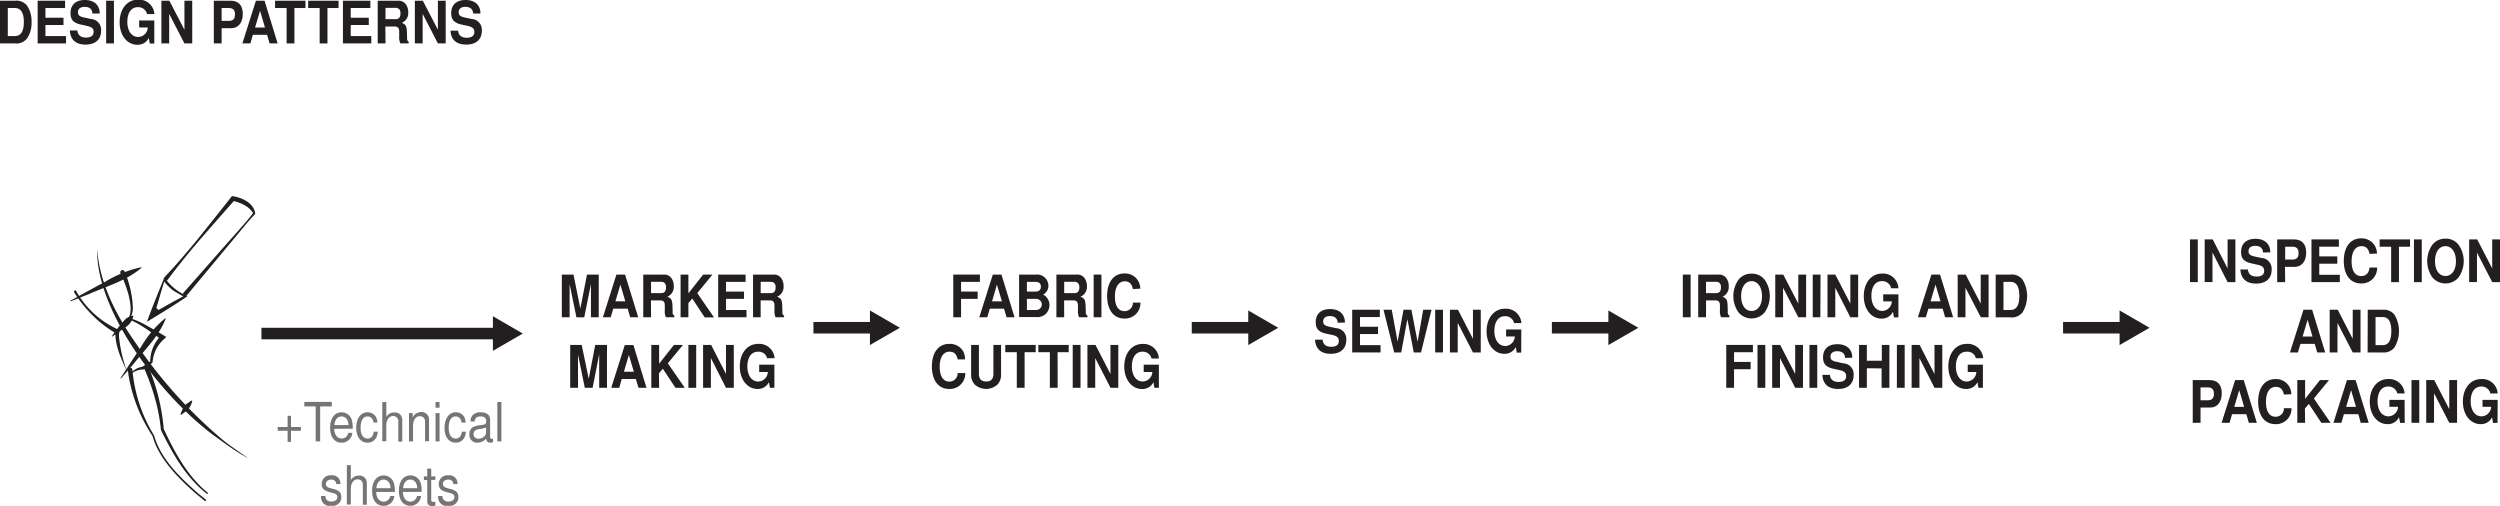 <svg xmlns="http://www.w3.org/2000/svg" viewBox="0 0 554.41 112.17"><defs><style>.cls-1{fill:#757576;}.cls-2{fill:#231f20;}.cls-3{fill:none;}.cls-4{fill:#221f1f;}</style></defs><g id="Layer_2" data-name="Layer 2"><g id="Traditional_Processes" data-name="Traditional Processes"><path class="cls-1" d="M66.73,95.53h-2.2V98h-.75V95.53h-2.2v-.84h2.2V92.21h.75v2.48h2.2Z"/><path class="cls-1" d="M71,97.89h-1V90.13H67.49v-1h6.09v1H71Z"/><path class="cls-1" d="M74.14,95.09a2.42,2.42,0,0,0,.3,1.34,1.49,1.49,0,0,0,2.8-.44h.89a2.34,2.34,0,0,1-2.38,2.18c-1.58,0-2.54-1.26-2.54-3.34s1-3.4,2.56-3.4A2.36,2.36,0,0,1,78,93.08a6.26,6.26,0,0,1,.22,2Zm3.15-.82c0-1.13-.63-1.92-1.53-1.92s-1.53.76-1.6,1.92Z"/><path class="cls-1" d="M82.83,93.72c-.11-.88-.57-1.37-1.32-1.37-1,0-1.54.94-1.54,2.51s.58,2.39,1.56,2.39c.76,0,1.22-.51,1.36-1.52h.9c-.11,1.54-1,2.44-2.28,2.44C80,98.17,79,96.89,79,94.86s1-3.43,2.48-3.43a2.14,2.14,0,0,1,1.83.93,2.86,2.86,0,0,1,.38,1.36Z"/><path class="cls-1" d="M85.67,89.15v3.32a1.94,1.94,0,0,1,1.78-1,1.61,1.61,0,0,1,1.76,1.71v4.75h-.88V93.54a1.15,1.15,0,0,0-.37-1,1.18,1.18,0,0,0-.78-.28c-.92,0-1.51.84-1.51,2.13v3.46h-.89V89.15Z"/><path class="cls-1" d="M91.52,91.61v1a2,2,0,0,1,1.86-1.23,1.63,1.63,0,0,1,1.76,1.71v4.75h-.88V93.54a1.12,1.12,0,0,0-1.15-1.24c-.92,0-1.51.84-1.51,2.13v3.46h-.9V91.61Z"/><path class="cls-1" d="M97.48,90.41h-.9V89.15h.9Zm0,7.48h-.89V91.61h.89Z"/><path class="cls-1" d="M102.37,93.72c-.11-.88-.58-1.37-1.32-1.37-1,0-1.55.94-1.55,2.51s.59,2.39,1.57,2.39c.75,0,1.21-.51,1.36-1.52h.9c-.11,1.54-1,2.44-2.28,2.44-1.52,0-2.47-1.28-2.47-3.31s1-3.43,2.48-3.43a2.17,2.17,0,0,1,1.83.93,2.86,2.86,0,0,1,.37,1.36Z"/><path class="cls-1" d="M109.34,98.06a1.74,1.74,0,0,1-.6.11c-.58,0-.85-.28-.92-.92a2.53,2.53,0,0,1-1.89.92,1.72,1.72,0,0,1-1.84-1.86,1.7,1.7,0,0,1,1-1.68,6.09,6.09,0,0,1,1.79-.38c.73-.11.92-.27.93-.7v-.26c0-.6-.44-.94-1.25-.94s-1.23.35-1.31,1.12h-.89a2,2,0,0,1,.38-1.31,2.32,2.32,0,0,1,1.86-.73c1.37,0,2.09.6,2.09,1.71v3.7a.44.44,0,0,0,.48.49.72.72,0,0,0,.19,0Zm-1.55-3.27a4.07,4.07,0,0,1-1.43.34c-1,.16-1.34.5-1.34,1.16a1,1,0,0,0,1.1,1,1.78,1.78,0,0,0,1.32-.56,1.05,1.05,0,0,0,.35-.81Z"/><path class="cls-1" d="M111.19,97.89h-.9V89.15h.9Z"/><path class="cls-1" d="M74.57,107.36a1,1,0,0,0-1.11-1c-.73,0-1.19.36-1.19,1,0,.44.31.71,1,.9l.85.23c1.11.3,1.58.81,1.58,1.75,0,1.21-.9,2-2.31,2A2,2,0,0,1,71.21,110h.94a1.42,1.42,0,0,0,.25.81,1.45,1.45,0,0,0,1.11.42c.78,0,1.3-.4,1.3-1,0-.44-.25-.7-.86-.86l-.83-.23c-1.33-.36-1.77-.83-1.77-1.81a1.91,1.91,0,0,1,2.14-1.92,1.79,1.79,0,0,1,2,1.93Z"/><path class="cls-1" d="M77.8,103.15v3.32a2,2,0,0,1,1.79-1,1.61,1.61,0,0,1,1.76,1.71v4.75h-.89v-4.35a1.15,1.15,0,0,0-.36-1,1.21,1.21,0,0,0-.79-.28c-.91,0-1.51.84-1.51,2.13v3.46h-.88v-8.74Z"/><path class="cls-1" d="M83.45,109.09a2.42,2.42,0,0,0,.3,1.34,1.49,1.49,0,0,0,1.34.82A1.51,1.51,0,0,0,86.55,110h.89a2.35,2.35,0,0,1-2.38,2.18c-1.58,0-2.54-1.26-2.54-3.34s1-3.4,2.56-3.4a2.36,2.36,0,0,1,2.26,1.65,6.26,6.26,0,0,1,.22,2Zm3.15-.82c0-1.13-.63-1.92-1.53-1.92s-1.53.76-1.6,1.92Z"/><path class="cls-1" d="M89.37,109.09a2.51,2.51,0,0,0,.3,1.34,1.49,1.49,0,0,0,2.8-.44h.9A2.36,2.36,0,0,1,91,112.17c-1.58,0-2.54-1.26-2.54-3.34s1-3.4,2.56-3.4a2.35,2.35,0,0,1,2.26,1.65,6.26,6.26,0,0,1,.22,2Zm3.15-.82c0-1.13-.62-1.92-1.53-1.92s-1.52.76-1.6,1.92Z"/><path class="cls-1" d="M96.55,106.42h-.92v4.31c0,.44.11.56.49.56a1.74,1.74,0,0,0,.43,0v.83a2.88,2.88,0,0,1-.72.09c-.7,0-1.08-.35-1.08-1v-4.75H94v-.81h.75v-1.73h.88v1.73h.92Z"/><path class="cls-1" d="M100.53,107.36a1,1,0,0,0-1.11-1c-.73,0-1.19.36-1.19,1,0,.44.31.71,1,.9l.85.23c1.11.3,1.58.81,1.58,1.75,0,1.21-.9,2-2.31,2A2,2,0,0,1,97.17,110h.94a1.42,1.42,0,0,0,.25.81,1.45,1.45,0,0,0,1.11.42c.78,0,1.3-.4,1.3-1,0-.44-.25-.7-.86-.86l-.83-.23c-1.33-.36-1.77-.83-1.77-1.81a1.91,1.91,0,0,1,2.14-1.92,1.79,1.79,0,0,1,2,1.93Z"/><path class="cls-2" d="M126.32,70.36h-1.73V60.89h2.59l1.52,7.54,1.47-7.54h2.61v9.47h-1.73V63l-1.49,7.38h-1.73L126.32,63Z"/><path class="cls-2" d="M136,68.45l-.57,1.91H133.7l3-9.47h1.92l2.91,9.47h-1.78l-.55-1.91Zm1.58-5.33-1.1,3.71h2.19Z"/><path class="cls-2" d="M144.38,70.36h-1.73V60.89h4.51a2,2,0,0,1,1.63.65,2.92,2.92,0,0,1,.63,1.91A2.32,2.32,0,0,1,148,65.79c1.08.52,1.12.65,1.17,3.44a.77.77,0,0,0,.37.78v.35h-1.86a3.21,3.21,0,0,1-.25-1.62c0-.14,0-.38,0-.63v-.39c0-.78-.32-1.11-1.07-1.11h-2ZM146.47,65c.5,0,.71-.06.91-.25a1.37,1.37,0,0,0,.31-1,1.26,1.26,0,0,0-.31-1c-.22-.2-.41-.25-.91-.25h-2.09V65Z"/><path class="cls-2" d="M152.66,70.36h-1.73V60.89h1.73v4.16l3.28-4.16H158L154.63,65l3.71,5.39h-2.06l-2.76-4.18-.86,1Z"/><path class="cls-2" d="M161,68.74h4.55v1.62h-6.28V60.89h6.08v1.62H161v2.15h4v1.62h-4Z"/><path class="cls-2" d="M168.69,70.36H167V60.89h4.51a2,2,0,0,1,1.62.65,2.88,2.88,0,0,1,.64,1.91,2.33,2.33,0,0,1-1.42,2.34c1.07.52,1.12.65,1.16,3.44a.78.78,0,0,0,.37.78v.35H172a3.32,3.32,0,0,1-.25-1.62c0-.14,0-.38,0-.63v-.39c0-.78-.32-1.11-1.07-1.11h-2ZM170.77,65c.5,0,.72-.06.91-.25a1.37,1.37,0,0,0,.32-1,1.26,1.26,0,0,0-.32-1c-.21-.2-.41-.25-.91-.25h-2.08V65Z"/><path class="cls-2" d="M128.18,86h-1.73V76.49H129L130.56,84,132,76.49h2.61V86h-1.73V78.58L131.42,86h-1.73l-1.51-7.38Z"/><path class="cls-2" d="M137.88,84.05,137.32,86h-1.77l3-9.47h1.92l2.9,9.47h-1.77L141,84.05Zm1.58-5.33-1.09,3.71h2.19Z"/><path class="cls-2" d="M146.17,86h-1.73V76.49h1.73v4.16l3.29-4.16h2l-3.36,4.08L151.86,86h-2.07L147,81.78l-.87,1Z"/><path class="cls-2" d="M154.39,86h-1.73V76.49h1.73Z"/><path class="cls-2" d="M157.65,79.41V86h-1.73V76.49h1.78L161,82.93V76.49h1.73V86H161Z"/><path class="cls-2" d="M171.73,86h-1l-.21-1.25A2.7,2.7,0,0,1,168,86.26c-2.28,0-3.94-2.09-3.94-5s1.65-5,4.07-5a3.42,3.42,0,0,1,3.65,3.18H170.1a1.82,1.82,0,0,0-.52-.94A2,2,0,0,0,168.1,78c-1.48,0-2.36,1.24-2.36,3.28s1,3.33,2.4,3.33a2.15,2.15,0,0,0,1.72-.91,2.18,2.18,0,0,0,.42-1.2h-1.92V80.87h3.37Z"/><path class="cls-2" d="M213.13,70.36H211.4V60.89h5.91v1.62h-4.18v2.15h3.68v1.62h-3.68Z"/><path class="cls-2" d="M219.5,68.45l-.56,1.91h-1.77l3-9.47h1.92l2.9,9.47h-1.77l-.56-1.91Zm1.58-5.33L220,66.83h2.19Z"/><path class="cls-2" d="M226,60.89h3.75a2.51,2.51,0,0,1,2.75,2.49,2.23,2.23,0,0,1-1.16,1.95,2.65,2.65,0,0,1,1.4,2.3,2.89,2.89,0,0,1-.83,2,2.83,2.83,0,0,1-2.12.69H226Zm1.73,3.77h1.88c.81,0,1.22-.37,1.22-1.08s-.41-1.07-1.22-1.07h-1.88Zm0,4.08h2.07a1.23,1.23,0,1,0,0-2.46h-2.07Z"/><path class="cls-2" d="M236,70.36h-1.73V60.89h4.51a2,2,0,0,1,1.63.65,2.92,2.92,0,0,1,.63,1.91,2.32,2.32,0,0,1-1.42,2.34c1.08.52,1.12.65,1.17,3.44a.77.77,0,0,0,.37.78v.35h-1.86a3.21,3.21,0,0,1-.25-1.62c0-.14,0-.38,0-.63v-.39c0-.78-.33-1.11-1.07-1.11h-2ZM238.13,65a1.16,1.16,0,0,0,.91-.25,1.37,1.37,0,0,0,.31-1,1.26,1.26,0,0,0-.31-1,1.14,1.14,0,0,0-.91-.25H236V65Z"/><path class="cls-2" d="M244.26,70.36h-1.73V60.89h1.73Z"/><path class="cls-2" d="M251.23,64.1c-.23-1.16-.8-1.71-1.8-1.71-1.36,0-2.18,1.25-2.18,3.35S248,69,249.37,69a1.82,1.82,0,0,0,1.86-1.89h1.68a3.42,3.42,0,0,1-3.59,3.53c-2.34,0-3.8-1.9-3.8-5s1.47-5,3.85-5a3.4,3.4,0,0,1,2.94,1.49,3.55,3.55,0,0,1,.57,1.88Z"/><path class="cls-2" d="M212.37,79.7c-.23-1.16-.79-1.71-1.8-1.71-1.36,0-2.18,1.25-2.18,3.34s.79,3.29,2.12,3.29a1.81,1.81,0,0,0,1.86-1.89h1.69a3.42,3.42,0,0,1-3.59,3.53c-2.34,0-3.81-1.9-3.81-5s1.48-5,3.85-5a3.43,3.43,0,0,1,3,1.49A3.63,3.63,0,0,1,214,79.7Z"/><path class="cls-2" d="M222,76.49v6.42a3.16,3.16,0,0,1-.82,2.39,3.77,3.77,0,0,1-5,0,3.2,3.2,0,0,1-.82-2.39V76.49h1.73v6.42c0,1.14.52,1.69,1.61,1.69s1.6-.55,1.6-1.69V76.49Z"/><path class="cls-2" d="M227.22,86h-1.73V78.11h-2.55V76.49h6.74v1.62h-2.46Z"/><path class="cls-2" d="M234.55,86h-1.73V78.11h-2.55V76.49H237v1.62h-2.46Z"/><path class="cls-2" d="M239.62,86h-1.73V76.49h1.73Z"/><path class="cls-2" d="M242.88,79.41V86h-1.73V76.49h1.78l3.33,6.44V76.49H248V86h-1.73Z"/><path class="cls-2" d="M257,86h-1l-.21-1.25a2.7,2.7,0,0,1-2.53,1.52c-2.28,0-3.94-2.09-3.94-5s1.65-5,4.08-5A3.41,3.41,0,0,1,257,79.51h-1.63a1.88,1.88,0,0,0-.51-.94,2.06,2.06,0,0,0-1.49-.58c-1.48,0-2.36,1.24-2.36,3.28s1,3.33,2.4,3.33a2.15,2.15,0,0,0,1.72-.91,2.11,2.11,0,0,0,.42-1.2h-1.92V80.87H257Z"/><path class="cls-2" d="M296.65,71.57c-.06-1-.67-1.48-1.77-1.48-.9,0-1.45.45-1.45,1.17s.36,1,1.59,1.24l1.32.28a2.39,2.39,0,0,1,2.22,2.61c0,1.94-1.28,3.07-3.45,3.07s-3.38-1.1-3.48-3.13h1.68c.06,1,.72,1.57,1.9,1.57s1.69-.48,1.69-1.27-.43-1.13-1.58-1.38L294.14,74c-1.7-.36-2.36-1.08-2.36-2.55,0-1.84,1.17-2.91,3.18-2.91s3.29,1.08,3.3,3Z"/><path class="cls-2" d="M301.6,76.54h4.56v1.62h-6.29V68.69H306v1.62H301.6v2.15h4v1.62h-4Z"/><path class="cls-2" d="M313.52,78.16l-1.41-7.39-1.37,7.39h-1.56l-2.37-9.47h1.83l1.3,7.09,1.31-7.09H313l1.37,7.11,1.25-7.11h1.84l-2.33,9.47Z"/><path class="cls-2" d="M320,78.16h-1.73V68.69H320Z"/><path class="cls-2" d="M323.27,71.61v6.55h-1.73V68.69h1.78l3.33,6.44V68.69h1.73v9.47h-1.73Z"/><path class="cls-2" d="M337.35,78.19h-1l-.21-1.25a2.7,2.7,0,0,1-2.54,1.52c-2.27,0-3.93-2.09-3.93-5s1.65-5,4.07-5a3.42,3.42,0,0,1,3.65,3.18h-1.63a1.82,1.82,0,0,0-.52-.94,2,2,0,0,0-1.49-.58c-1.47,0-2.35,1.24-2.35,3.28s1,3.33,2.4,3.33a2.16,2.16,0,0,0,1.72-.91,2.1,2.1,0,0,0,.41-1.2H334V73.07h3.37Z"/><path class="cls-2" d="M487.39,62.56h-1.73V53.09h1.73Z"/><path class="cls-2" d="M490.65,56v6.55h-1.73V53.09h1.78L494,59.53V53.09h1.73v9.47H494Z"/><path class="cls-2" d="M501.86,56c-.06-1-.67-1.48-1.77-1.48-.9,0-1.45.46-1.45,1.17s.36,1,1.59,1.24l1.31.28a2.39,2.39,0,0,1,2.23,2.61c0,1.94-1.28,3.07-3.45,3.07s-3.38-1.1-3.48-3.13h1.68c.06,1,.72,1.57,1.9,1.57s1.69-.48,1.69-1.27-.43-1.13-1.58-1.38l-1.18-.26c-1.7-.36-2.36-1.08-2.36-2.55,0-1.84,1.16-2.91,3.18-2.91s3.29,1.08,3.3,3Z"/><path class="cls-2" d="M506.77,62.56H505V53.09h3.72c1.75,0,2.71,1,2.71,2.93s-1,3.16-2.54,3.16h-2.16Zm1.62-5c.92,0,1.35-.46,1.35-1.43s-.43-1.42-1.35-1.42h-1.62v2.85Z"/><path class="cls-2" d="M514.33,60.94h4.56v1.62H512.6V53.09h6.08v1.62h-4.35v2.15h4v1.62h-4Z"/><path class="cls-2" d="M525.48,56.3c-.23-1.16-.8-1.71-1.8-1.71-1.36,0-2.18,1.25-2.18,3.35s.78,3.28,2.12,3.28c1.08,0,1.74-.68,1.86-1.89h1.68a3.41,3.41,0,0,1-3.58,3.53c-2.35,0-3.81-1.9-3.81-5s1.48-5,3.85-5a3.4,3.4,0,0,1,2.94,1.49,3.55,3.55,0,0,1,.57,1.88Z"/><path class="cls-2" d="M532,62.56h-1.73V54.71h-2.55V53.09h6.74v1.62H532Z"/><path class="cls-2" d="M537.06,62.56h-1.73V53.09h1.73Z"/><path class="cls-2" d="M545.19,54.24a6.25,6.25,0,0,1,0,7.31,3.81,3.81,0,0,1-5.75,0,6.29,6.29,0,0,1,0-7.31,3.56,3.56,0,0,1,2.87-1.31A3.5,3.5,0,0,1,545.19,54.24ZM540,57.9c0,2,.91,3.3,2.32,3.3s2.32-1.3,2.32-3.25-.9-3.36-2.32-3.36S540,55.89,540,57.9Z"/><path class="cls-2" d="M549.3,56v6.55h-1.73V53.09h1.78l3.33,6.44V53.09h1.73v9.47h-1.73Z"/><path class="cls-2" d="M510.16,76.25l-.57,1.91h-1.76l3-9.47h1.92l2.9,9.47h-1.77l-.56-1.91Zm1.58-5.33-1.1,3.71h2.19Z"/><path class="cls-2" d="M518.37,71.61v6.55h-1.73V68.69h1.78l3.33,6.44V68.69h1.73v9.47h-1.73Z"/><path class="cls-2" d="M525.08,68.69h3.29A3,3,0,0,1,531,69.78a7.06,7.06,0,0,1,0,7.28,3,3,0,0,1-2.66,1.1h-3.29Zm3.29,7.85c1.3,0,1.94-1,1.94-3.11s-.64-3.12-1.94-3.12h-1.56v6.23Z"/><path class="cls-2" d="M488,93.76h-1.73V84.29H490c1.75,0,2.71,1,2.71,2.93s-1,3.16-2.54,3.16H488Zm1.62-5c.92,0,1.35-.46,1.35-1.43s-.43-1.42-1.35-1.42H488v2.85Z"/><path class="cls-2" d="M495,91.85l-.57,1.91h-1.76l3-9.47h1.91l2.91,9.47h-1.78l-.55-1.91Zm1.58-5.33-1.1,3.71h2.19Z"/><path class="cls-2" d="M506.49,87.5c-.24-1.16-.8-1.71-1.8-1.71-1.37,0-2.18,1.25-2.18,3.35s.78,3.28,2.12,3.28a1.82,1.82,0,0,0,1.86-1.89h1.68a3.42,3.42,0,0,1-3.59,3.53c-2.34,0-3.8-1.89-3.8-5s1.47-5,3.85-5a3.41,3.41,0,0,1,2.94,1.49,3.46,3.46,0,0,1,.56,1.88Z"/><path class="cls-2" d="M511.19,93.76h-1.73V84.29h1.73v4.16l3.29-4.16h2l-3.35,4.08,3.71,5.39h-2.06l-2.76-4.18-.87,1Z"/><path class="cls-2" d="M519.8,91.85l-.56,1.91h-1.77l3-9.47h1.92l2.9,9.47h-1.77L523,91.85Zm1.58-5.33-1.09,3.71h2.19Z"/><path class="cls-2" d="M533.28,93.79h-1L532,92.54a2.7,2.7,0,0,1-2.53,1.52c-2.28,0-3.94-2.09-3.94-5s1.65-5,4.07-5a3.42,3.42,0,0,1,3.65,3.19h-1.63a1.81,1.81,0,0,0-.52-.95,2,2,0,0,0-1.48-.58c-1.48,0-2.36,1.24-2.36,3.28s1,3.33,2.4,3.33a2.15,2.15,0,0,0,1.72-.91,2.08,2.08,0,0,0,.42-1.2h-1.92V88.67h3.37Z"/><path class="cls-2" d="M536.51,93.76h-1.73V84.29h1.73Z"/><path class="cls-2" d="M539.78,87.21v6.55h-1.73V84.29h1.78l3.33,6.44V84.29h1.73v9.47h-1.73Z"/><path class="cls-2" d="M553.86,93.79h-1l-.21-1.25a2.72,2.72,0,0,1-2.54,1.52c-2.27,0-3.93-2.09-3.93-5s1.65-5,4.07-5a3.42,3.42,0,0,1,3.65,3.19h-1.63a1.88,1.88,0,0,0-.52-.95,2,2,0,0,0-1.49-.58c-1.47,0-2.35,1.24-2.35,3.28s1,3.33,2.4,3.33a2.16,2.16,0,0,0,1.72-.91,2.07,2.07,0,0,0,.41-1.2h-1.91V88.67h3.37Z"/><path class="cls-2" d="M374.92,70.36h-1.73V60.89h1.73Z"/><path class="cls-2" d="M378.33,70.36H376.6V60.89h4.51a2,2,0,0,1,1.62.65,2.88,2.88,0,0,1,.64,1.91A2.32,2.32,0,0,1,382,65.79c1.07.52,1.12.65,1.16,3.44a.78.78,0,0,0,.37.78v.35h-1.85a3.19,3.19,0,0,1-.26-1.62c0-.14,0-.38,0-.63v-.39c0-.78-.32-1.11-1.07-1.11h-2ZM380.42,65a1.16,1.16,0,0,0,.91-.25,1.42,1.42,0,0,0,.31-1,1.3,1.3,0,0,0-.31-1,1.14,1.14,0,0,0-.91-.25h-2.09V65Z"/><path class="cls-2" d="M391.31,62a6.29,6.29,0,0,1,0,7.31,3.81,3.81,0,0,1-5.75,0,6.29,6.29,0,0,1,0-7.31,3.55,3.55,0,0,1,2.86-1.31A3.5,3.5,0,0,1,391.31,62Zm-5.19,3.66c0,2,.91,3.3,2.32,3.3s2.31-1.3,2.31-3.25-.9-3.36-2.31-3.36S386.12,63.69,386.12,65.7Z"/><path class="cls-2" d="M395.42,63.81v6.55h-1.73V60.89h1.77l3.34,6.44V60.89h1.73v9.47H398.8Z"/><path class="cls-2" d="M403.69,70.36H402V60.89h1.73Z"/><path class="cls-2" d="M407,63.81v6.55h-1.73V60.89H407l3.34,6.44V60.89h1.73v9.47h-1.73Z"/><path class="cls-2" d="M421,70.39h-1l-.21-1.25a2.72,2.72,0,0,1-2.54,1.52c-2.27,0-3.93-2.09-3.93-5s1.65-5,4.07-5A3.42,3.42,0,0,1,421,63.92h-1.63a1.88,1.88,0,0,0-.52-1,2,2,0,0,0-1.49-.58c-1.48,0-2.35,1.24-2.35,3.28s1,3.33,2.4,3.33a2.18,2.18,0,0,0,1.72-.91,2.1,2.1,0,0,0,.41-1.2h-1.91V65.27H421Z"/><path class="cls-2" d="M427.65,68.45l-.57,1.91h-1.76l3-9.47h1.91l2.91,9.47h-1.78l-.55-1.91Zm1.58-5.33-1.1,3.71h2.2Z"/><path class="cls-2" d="M435.87,63.81v6.55h-1.73V60.89h1.77l3.34,6.44V60.89H441v9.47h-1.73Z"/><path class="cls-2" d="M442.57,60.89h3.29A3,3,0,0,1,448.52,62a7,7,0,0,1,0,7.28,3,3,0,0,1-2.66,1.1h-3.29Zm3.29,7.85c1.3,0,1.95-1,1.95-3.11s-.65-3.12-1.95-3.12H444.3v6.23Z"/><path class="cls-2" d="M384.55,86h-1.73V76.49h5.91v1.62h-4.18v2.15h3.68v1.62h-3.68Z"/><path class="cls-2" d="M391.48,86h-1.73V76.49h1.73Z"/><path class="cls-2" d="M394.74,79.41V86H393V76.49h1.78l3.33,6.44V76.49h1.73V86h-1.73Z"/><path class="cls-2" d="M403,86h-1.73V76.49H403Z"/><path class="cls-2" d="M409.15,79.37c0-1-.66-1.48-1.76-1.48-.9,0-1.45.45-1.45,1.17s.35,1,1.59,1.23l1.31.29a2.39,2.39,0,0,1,2.23,2.61c0,1.94-1.28,3.07-3.45,3.07s-3.38-1.1-3.48-3.13h1.68c.06,1,.72,1.57,1.89,1.57s1.7-.48,1.7-1.27-.43-1.13-1.58-1.38l-1.18-.26c-1.71-.36-2.36-1.08-2.36-2.55,0-1.84,1.16-2.91,3.18-2.91s3.29,1.08,3.3,3Z"/><path class="cls-2" d="M414,81.66V86h-1.73V76.49H414V80h3.32V76.49H419V86h-1.73v-4.3Z"/><path class="cls-2" d="M422.39,86h-1.73V76.49h1.73Z"/><path class="cls-2" d="M425.66,79.41V86h-1.73V76.49h1.77L429,82.93V76.49h1.73V86H429Z"/><path class="cls-2" d="M439.74,86h-1l-.21-1.25A2.72,2.72,0,0,1,436,86.26c-2.27,0-3.93-2.09-3.93-5s1.65-5,4.07-5a3.42,3.42,0,0,1,3.65,3.18h-1.63a1.89,1.89,0,0,0-.52-.94A2,2,0,0,0,436.1,78c-1.48,0-2.35,1.24-2.35,3.28s1,3.33,2.4,3.33a2.18,2.18,0,0,0,1.72-.91,2.1,2.1,0,0,0,.41-1.2h-1.91V80.87h3.37Z"/><path class="cls-2" d="M0,.16H3.29A3,3,0,0,1,6,1.25,6.15,6.15,0,0,1,7,4.89,6.11,6.11,0,0,1,6,8.53a3,3,0,0,1-2.66,1.1H0ZM3.29,8c1.3,0,2-1,2-3.11S4.59,1.78,3.29,1.78H1.73V8Z"/><path class="cls-2" d="M10.08,8h4.56V9.63H8.35V.16h6.08V1.78H10.08V3.93h4V5.55h-4Z"/><path class="cls-2" d="M20.5,3c-.05-1-.67-1.48-1.76-1.48-.9,0-1.45.46-1.45,1.17s.35,1,1.59,1.24l1.31.28a2.39,2.39,0,0,1,2.23,2.61c0,1.94-1.28,3.07-3.45,3.07s-3.38-1.1-3.48-3.13h1.68c.06,1,.72,1.57,1.89,1.57s1.7-.48,1.7-1.27S20.33,6,19.18,5.72L18,5.46c-1.71-.36-2.36-1.08-2.36-2.55C15.64,1.07,16.8,0,18.82,0s3.29,1.08,3.3,3Z"/><path class="cls-2" d="M25.27,9.63H23.54V.16h1.73Z"/><path class="cls-2" d="M34.22,9.66h-1L33,8.41a2.72,2.72,0,0,1-2.54,1.52c-2.27,0-3.93-2.09-3.93-5s1.65-5,4.07-5a3.41,3.41,0,0,1,3.64,3.19H32.6a1.88,1.88,0,0,0-.52-.95,2,2,0,0,0-1.49-.58c-1.48,0-2.35,1.24-2.35,3.28s1,3.33,2.4,3.33a2.18,2.18,0,0,0,1.72-.91,2.15,2.15,0,0,0,.41-1.2H30.86V4.54h3.36Z"/><path class="cls-2" d="M37.52,3.08V9.63H35.79V.16h1.77L40.9,6.6V.16h1.73V9.63H40.9Z"/><path class="cls-2" d="M49.15,9.63H47.42V.16h3.71c1.76,0,2.71,1,2.71,2.93s-1,3.16-2.53,3.16H49.15Zm1.61-5c.93,0,1.35-.46,1.35-1.43s-.42-1.42-1.35-1.42H49.15V4.63Z"/><path class="cls-2" d="M56.08,7.72l-.56,1.91H53.75l3-9.47h1.92l2.9,9.47H59.79l-.56-1.91Zm1.59-5.33L56.57,6.1h2.19Z"/><path class="cls-2" d="M65.29,9.63H63.56V1.78H61V.16h6.74V1.78H65.29Z"/><path class="cls-2" d="M72.62,9.63H70.89V1.78H68.34V.16h6.74V1.78H72.62Z"/><path class="cls-2" d="M77.78,8h4.56V9.63H76.05V.16h6.08V1.78H77.78V3.93h4V5.55h-4Z"/><path class="cls-2" d="M85.49,9.63H83.76V.16h4.51a2,2,0,0,1,1.62.65,2.88,2.88,0,0,1,.64,1.91,2.31,2.31,0,0,1-1.42,2.34c1.07.52,1.12.65,1.17,3.44a.78.78,0,0,0,.36.78v.35H88.79A3.16,3.16,0,0,1,88.53,8c0-.14,0-.38,0-.63V7c0-.79-.32-1.12-1.07-1.12h-2Zm2.09-5.38A1.16,1.16,0,0,0,88.49,4a1.36,1.36,0,0,0,.31-1,1.26,1.26,0,0,0-.31-1,1.14,1.14,0,0,0-.91-.25H85.49V4.25Z"/><path class="cls-2" d="M93.73,3.08V9.63H92V.16h1.77L97.11,6.6V.16h1.73V9.63H97.11Z"/><path class="cls-2" d="M104.93,3c-.06-1-.67-1.48-1.76-1.48-.9,0-1.46.46-1.46,1.17s.36,1,1.6,1.24l1.31.28a2.39,2.39,0,0,1,2.23,2.61c0,1.94-1.28,3.07-3.45,3.07S100,8.83,99.91,6.8h1.69c.06,1,.71,1.57,1.89,1.57s1.7-.48,1.7-1.27-.43-1.13-1.58-1.38l-1.18-.26c-1.71-.36-2.37-1.08-2.37-2.55,0-1.84,1.17-2.91,3.19-2.91s3.29,1.08,3.3,3Z"/><line class="cls-2" x1="180.39" y1="72.68" x2="199.56" y2="72.68"/><rect class="cls-2" x="180.39" y="71.4" width="13.65" height="2.56"/><polygon class="cls-2" points="192.92 76.52 199.56 72.69 192.92 68.85 192.92 76.52"/><rect class="cls-3" x="173.77" y="50.48" width="32.4" height="39.17"/><line class="cls-2" x1="57.98" y1="73.97" x2="115.94" y2="73.97"/><rect class="cls-2" x="57.98" y="72.69" width="52.45" height="2.56"/><polygon class="cls-2" points="109.31 77.8 115.94 73.97 109.31 70.13 109.31 77.8"/><line class="cls-2" x1="264.29" y1="72.68" x2="283.46" y2="72.68"/><rect class="cls-2" x="264.29" y="71.4" width="13.65" height="2.56"/><polygon class="cls-2" points="276.82 76.52 283.46 72.69 276.82 68.85 276.82 76.52"/><rect class="cls-3" x="257.68" y="50.48" width="32.4" height="39.17"/><line class="cls-2" x1="344.15" y1="72.68" x2="363.32" y2="72.68"/><rect class="cls-2" x="344.15" y="71.4" width="13.65" height="2.56"/><polygon class="cls-2" points="356.68 76.52 363.32 72.69 356.68 68.85 356.68 76.52"/><rect class="cls-3" x="337.53" y="50.48" width="32.4" height="39.17"/><line class="cls-2" x1="457.52" y1="72.68" x2="476.69" y2="72.68"/><rect class="cls-2" x="457.52" y="71.4" width="13.65" height="2.56"/><polygon class="cls-2" points="470.05 76.52 476.69 72.69 470.05 68.85 470.05 76.52"/><rect class="cls-3" x="450.91" y="50.48" width="32.4" height="39.17"/><path class="cls-4" d="M36.3,61.67c5.44-5.73,10.23-12,15.15-18.2,2.15.32,4.75,1.44,5.14,3.83,0,.14.06.12-.05.21-1.25,1.2-2.75,3.19-3.89,4.51L41.23,65.74l-.72-.62,7.87-8.92c2.23-2.63,5.74-6.29,7.8-9l0,.21c-.85-1.7-2.84-2.43-4.56-2.92l.47-.17C46.9,50.2,41.64,56,37,62.28l-.73-.61Z"/><path class="cls-4" d="M36.37,61.69c.26,0,.37.24.51.4s.57.69.73.87a12.25,12.25,0,0,0,3.93,2.72l-.31.24c-2.53,1.75-6,3.84-8.65,5.45,1.18-3.26,2.58-6.61,3.79-9.68Zm.1.57c-.87,2.82-1.6,5.5-2.45,8.12l-.73-.59c2.24-1.23,5.46-3.14,7.72-4.24v.38c-.9-.49-1.79-1-2.66-1.54a10.68,10.68,0,0,1-1.92-1.94l-.23-.27a.28.28,0,0,0,.26.08Z"/><polygon class="cls-4" points="35.47 69 33.71 70.36 33.38 70.08 34.4 68.1 35.47 69 35.47 69"/><path class="cls-4" d="M21.54,55.2c.54,7.37,3.93,14.18,8.08,20.18A104.68,104.68,0,0,0,49.06,97.26c1.86,1.61,4.09,2.95,6,4.4a56.52,56.52,0,0,1-6.23-4.09C37,89.51,21.19,69.58,21.54,55.2Z"/><path class="cls-4" d="M15.6,66.7c1.89-1.07,5.72-3.15,7.64-4.16a25.66,25.66,0,0,1,8.06-3.27c.06,0,.11.09.06.13-3.25,2.81-7.79,4.12-11.65,5.82l-4.05,1.61c-.07,0-.14-.09-.06-.13Z"/><path class="cls-4" d="M24.79,74.58a33.2,33.2,0,0,1,3.08-3.86A3.74,3.74,0,0,1,29.48,70a.08.08,0,0,1,.09.1,3.86,3.86,0,0,1-2,2.62c-.87.66-1.76,1.31-2.69,1.92a.07.07,0,0,1-.09-.1Z"/><path class="cls-4" d="M26.75,83.82c1.11-1.74,3.38-5.2,4.54-6.9a23.12,23.12,0,0,1,5.33-6.32.07.07,0,0,1,.11.09c-1.43,3.83-4.68,6.93-7.17,10.08l-2.7,3.13c-.05.06-.16,0-.11-.08Z"/><path class="cls-4" d="M40,91.9c.41-.94.69-2,1.64-2.51.23-.1.77-.66,1-.54a3.87,3.87,0,0,1-1.66,2.55c-.24.12-.73.66-.94.57a.09.09,0,0,1,0-.07Z"/><path class="cls-4" d="M16.87,64.51a20.17,20.17,0,0,0,9.71,8.73,3.83,3.83,0,0,0-.18,1.51,30.6,30.6,0,0,0,2.14,8.54,4.73,4.73,0,0,1,3.21-2l-.2.07,1.84-1.26s-.09.2-.08.2a8.24,8.24,0,0,1,2.35-5.84l.07.77c-2.29-1.55-4.56-3.39-7.14-4.39l-.23-.07c1-1.46.55-3.57.19-5.23a30.22,30.22,0,0,0-1.83-4.94.5.5,0,1,1,.92-.39,22.53,22.53,0,0,1,1.82,7.91,4.42,4.42,0,0,1-.73,2.67l-.09-.28a17.07,17.07,0,0,1,4,1.76c1.43.77,2.84,1.6,4.23,2.45l-.46.45a7.52,7.52,0,0,0-2.58,5.23l-.09.08h0l-1.75,1.39c-.08.06-.06.08-.2.06a4.59,4.59,0,0,0-3.21,1.4c-1.39-3.15-3.14-6.38-3-9.92l.26.58a25.17,25.17,0,0,1-5.26-4,28.89,28.89,0,0,1-4.13-5.15.29.29,0,0,1,.09-.39.29.29,0,0,1,.41.12Z"/><path class="cls-4" d="M32.93,81.38a45.61,45.61,0,0,1,3.38,13.74c2.41,5.17,5.27,10.47,9.73,14.14.16.11,0,.37-.18.24-4.65-3.64-7.61-8.92-10.17-14.15a40.12,40.12,0,0,0-1.32-7A47.32,47.32,0,0,0,32,81.77a.5.5,0,0,1,.92-.39Z"/><path class="cls-4" d="M29.36,82a33.35,33.35,0,0,0,4.8,14.56c1.49,5.22,5.72,9.27,9.69,12.78l1.8,1.47a.18.18,0,0,1,0,.26.19.19,0,0,1-.26,0l-1.82-1.49c-4-3.48-8.39-7.9-9.75-12.9A34.32,34.32,0,0,1,29.09,86a26.45,26.45,0,0,1-.73-3.91.5.5,0,0,1,.45-.55.51.51,0,0,1,.55.49Z"/></g></g></svg>